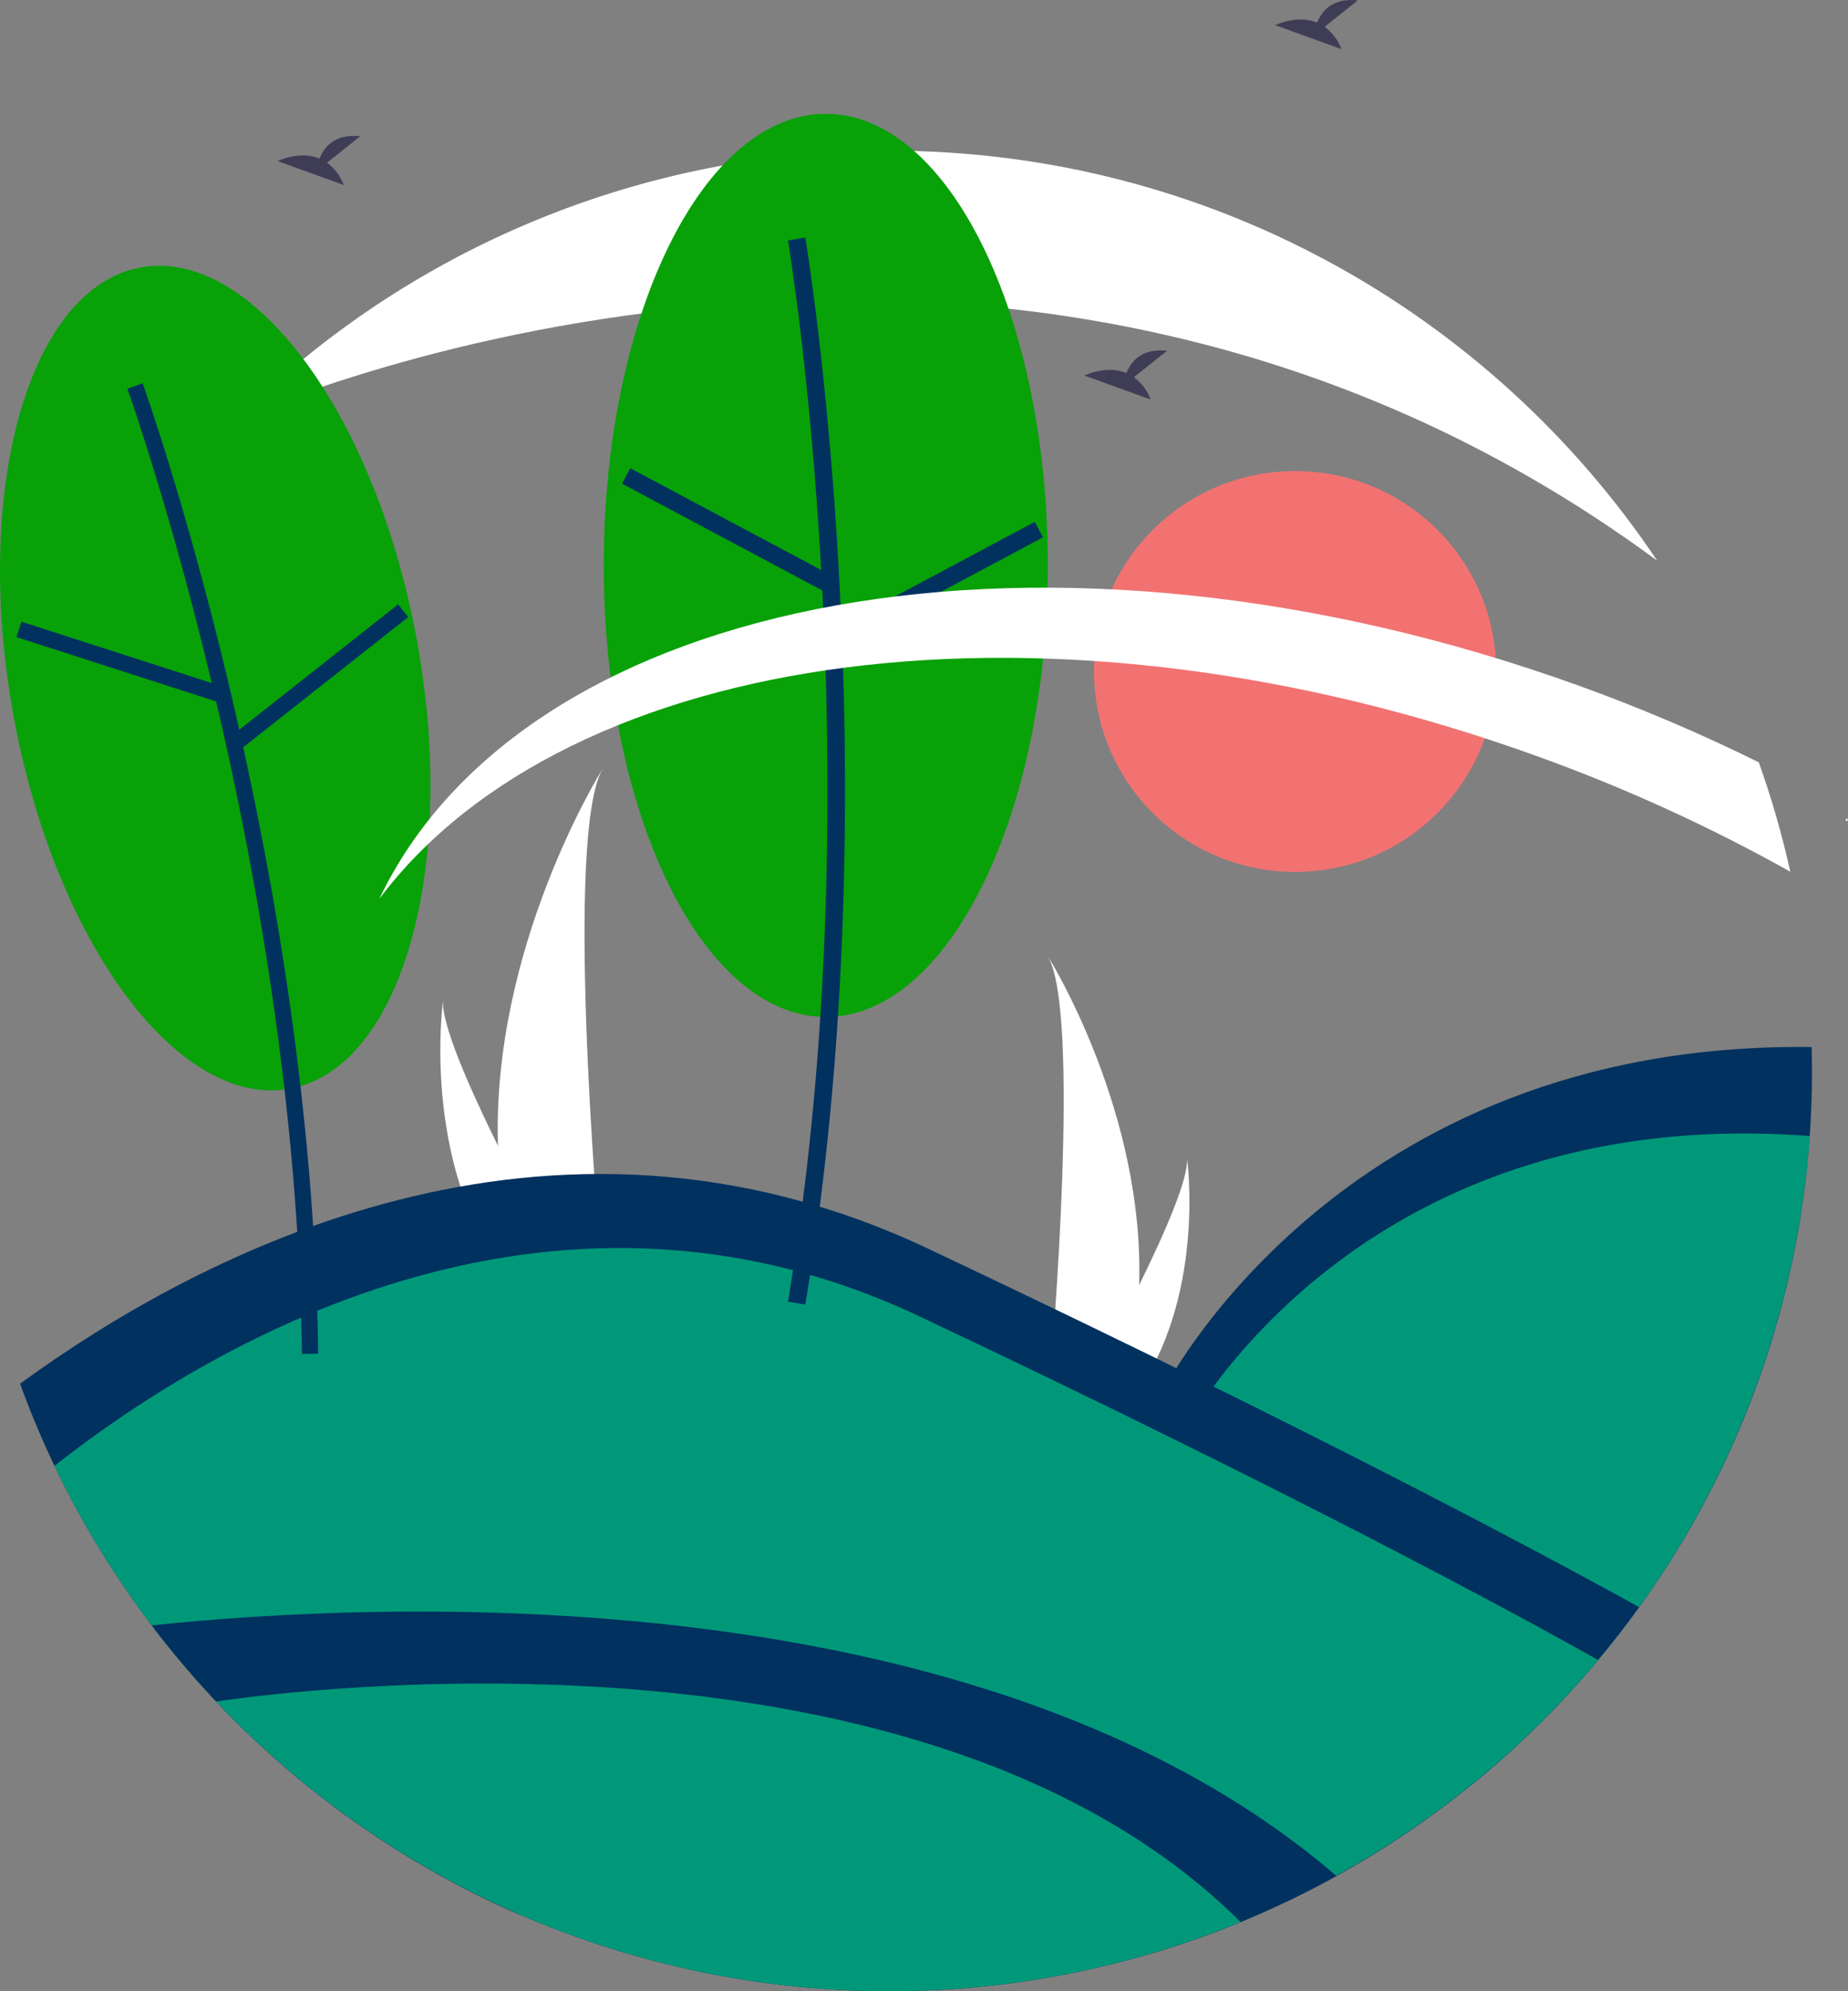 <svg width="130" height="140" viewBox="0 0 130 140" fill="none" xmlns="http://www.w3.org/2000/svg">
<rect x="0" y="0" width="130" height="140" fill="#808080" stroke="none"/>
<g clip-path="url(#clip0_585_2745)">
<path d="M91.106 61.303C98.918 61.303 105.252 54.994 105.252 47.211C105.252 39.428 98.918 33.119 91.106 33.119C83.293 33.119 76.96 39.428 76.96 47.211C76.96 54.994 83.293 61.303 91.106 61.303Z" fill="#F27272"/>
<path d="M129.909 57.718C129.94 57.712 129.963 57.691 130 57.696C129.984 57.635 129.963 57.575 129.938 57.518C129.893 57.579 129.847 57.641 129.807 57.696L129.909 57.718Z" fill="white"/>
<path d="M35.031 80.564C35.113 83.639 35.63 86.686 36.566 89.617C36.588 89.685 36.61 89.752 36.632 89.82H42.363C42.357 89.759 42.351 89.691 42.345 89.617C41.963 85.241 39.76 58.606 42.394 54.051C42.164 54.421 34.586 66.659 35.031 80.564Z" fill="white"/>
<path d="M35.461 89.617C35.509 89.685 35.559 89.753 35.61 89.82H39.909C39.876 89.762 39.838 89.694 39.795 89.617C39.084 88.34 36.982 84.522 35.031 80.564C32.934 76.311 31.01 71.896 31.172 70.298C31.122 70.659 29.671 81.644 35.461 89.617Z" fill="white"/>
<path d="M80.135 90.349C80.063 93.03 79.613 95.686 78.796 98.242C78.778 98.301 78.758 98.359 78.739 98.419H73.743C73.748 98.366 73.753 98.306 73.758 98.242C74.092 94.426 76.012 71.206 73.716 67.235C73.917 67.557 80.523 78.226 80.135 90.349Z" fill="white"/>
<path d="M79.761 98.242C79.719 98.301 79.675 98.36 79.631 98.419H75.883C75.911 98.368 75.944 98.309 75.982 98.242C76.602 97.128 78.434 93.8 80.135 90.349C81.964 86.641 83.641 82.792 83.5 81.399C83.543 81.713 84.808 91.291 79.761 98.242Z" fill="white"/>
<path d="M23.009 11.438L25.339 9.582C23.529 9.383 22.785 10.366 22.481 11.145C21.067 10.56 19.527 11.326 19.527 11.326L24.189 13.012C23.954 12.386 23.545 11.841 23.009 11.438Z" fill="#3F3D56"/>
<path d="M93.186 1.882L95.516 0.026C93.706 -0.173 92.962 0.81 92.658 1.589C91.243 1.004 89.704 1.77 89.704 1.77L94.366 3.456C94.131 2.831 93.721 2.285 93.186 1.882Z" fill="#3F3D56"/>
<path d="M127.467 75.296C127.467 76.834 127.413 78.36 127.306 79.873C126.476 91.81 122.321 103.28 115.308 112.995C114.391 114.269 113.429 115.508 112.421 116.71C109.809 119.831 106.908 122.701 103.758 125.283L89.949 117.211L81.692 98.014C81.692 98.014 94.011 73.166 127.445 73.617C127.459 74.174 127.467 74.734 127.467 75.296Z" fill="#00315F"/>
<path d="M127.306 79.873C126.67 88.793 124.186 97.486 120.009 105.401C115.832 113.317 110.054 120.285 103.039 125.864L90.21 118.366L82.888 101.34C82.888 101.34 94.752 77.41 127.306 79.873Z" fill="#01987A"/>
<path d="M115.307 112.995C114.391 114.269 113.428 115.508 112.42 116.71C105.665 124.796 97.033 131.119 87.272 135.133C85.296 135.945 83.273 136.661 81.204 137.281C66.261 141.239 50.43 140.238 36.11 134.429C21.948 128.132 10.503 117.011 3.832 103.063C2.935 101.185 2.129 99.26 1.413 97.287C13.899 88.175 38.503 75.127 65.319 87.806C72.736 91.313 79.359 94.51 85.188 97.397C99.98 104.701 109.824 109.966 115.307 112.995Z" fill="#00315F"/>
<path d="M112.42 116.71C105.437 125.048 96.462 131.501 86.32 135.478C76.177 139.455 65.194 140.827 54.38 139.467C43.566 138.108 33.269 134.062 24.436 127.7C15.603 121.339 8.518 112.867 3.832 103.063C14.26 94.848 38.312 80.085 64.707 92.564C71.495 95.773 77.555 98.698 82.887 101.34C98.432 109.015 108.007 114.231 112.42 116.71Z" fill="#01987A"/>
<path d="M94.015 131.896C91.831 133.102 89.58 134.183 87.273 135.133C79.42 138.357 71.008 140.01 62.516 140C52.466 139.996 42.554 137.671 33.558 133.208C24.563 128.745 16.728 122.265 10.67 114.277C26.183 112.648 69.062 110.45 94.015 131.896Z" fill="#00315F"/>
<path d="M87.273 135.133C75.097 140.121 61.688 141.309 48.82 138.54C35.951 135.772 24.23 129.177 15.205 119.628C20.848 118.802 65.146 113.132 87.273 135.133Z" fill="#01987A"/>
<path d="M116.573 39.415V39.417C70.195 5.257 17.058 29.3 16.648 29.485V29.483C22.67 23.484 29.822 18.727 37.693 15.486C45.563 12.244 53.999 10.581 62.516 10.592C85.064 10.592 104.928 22.038 116.573 39.415Z" fill="white"/>
<path d="M20.367 76.55C28.213 75.141 32.233 61.071 29.347 45.123C26.461 29.176 17.761 17.39 9.915 18.799C2.069 20.208 -1.951 34.279 0.935 50.226C3.821 66.174 12.521 77.959 20.367 76.55Z" fill="#08A108"/>
<path d="M22.384 95.175C21.919 60.146 10.154 27.274 10.035 26.946L8.962 27.332C9.08 27.658 20.78 60.358 21.243 95.19L22.384 95.175Z" fill="#00315F"/>
<path d="M1.51 43.712L1.159 44.793L15.244 49.331L15.595 48.25L1.51 43.712Z" fill="#00315F"/>
<path d="M28.005 42.494L16.4 51.65L17.109 52.541L28.714 43.385L28.005 42.494Z" fill="#00315F"/>
<path d="M58.092 71.5C66.718 71.5 73.712 57.285 73.712 39.75C73.712 22.215 66.718 8.001 58.092 8.001C49.465 8.001 42.472 22.215 42.472 39.75C42.472 57.285 49.465 71.5 58.092 71.5Z" fill="#08A108"/>
<path d="M56.65 91.72C62.906 54.328 56.713 17.071 56.65 16.7L55.433 16.905C55.496 17.275 61.653 54.336 55.433 91.518L56.65 91.72Z" fill="#00315F"/>
<path d="M44.34 32.923L43.758 34.008L57.883 41.534L58.465 40.45L44.34 32.923Z" fill="#00315F"/>
<path d="M72.79 36.693L58.667 44.224L59.249 45.308L73.373 37.778L72.79 36.693Z" fill="#00315F"/>
<path d="M125.941 61.287C120.21 58.082 114.222 55.355 108.039 53.134C73.852 40.81 39.952 45.56 26.683 63.197C37.009 41.59 73.856 34.796 111.04 48.2C115.367 49.758 119.603 51.561 123.725 53.598C124.623 56.113 125.363 58.681 125.941 61.287Z" fill="white"/>
<path d="M79.769 26.518L82.099 24.662C80.289 24.463 79.545 25.446 79.241 26.225C77.826 25.64 76.287 26.406 76.287 26.406L80.949 28.092C80.714 27.467 80.304 26.921 79.769 26.518Z" fill="#3F3D56"/>
</g>
<defs>
<clipPath id="clip0_585_2745">
<rect width="130" height="140" fill="white"/>
</clipPath>
</defs>
</svg>
